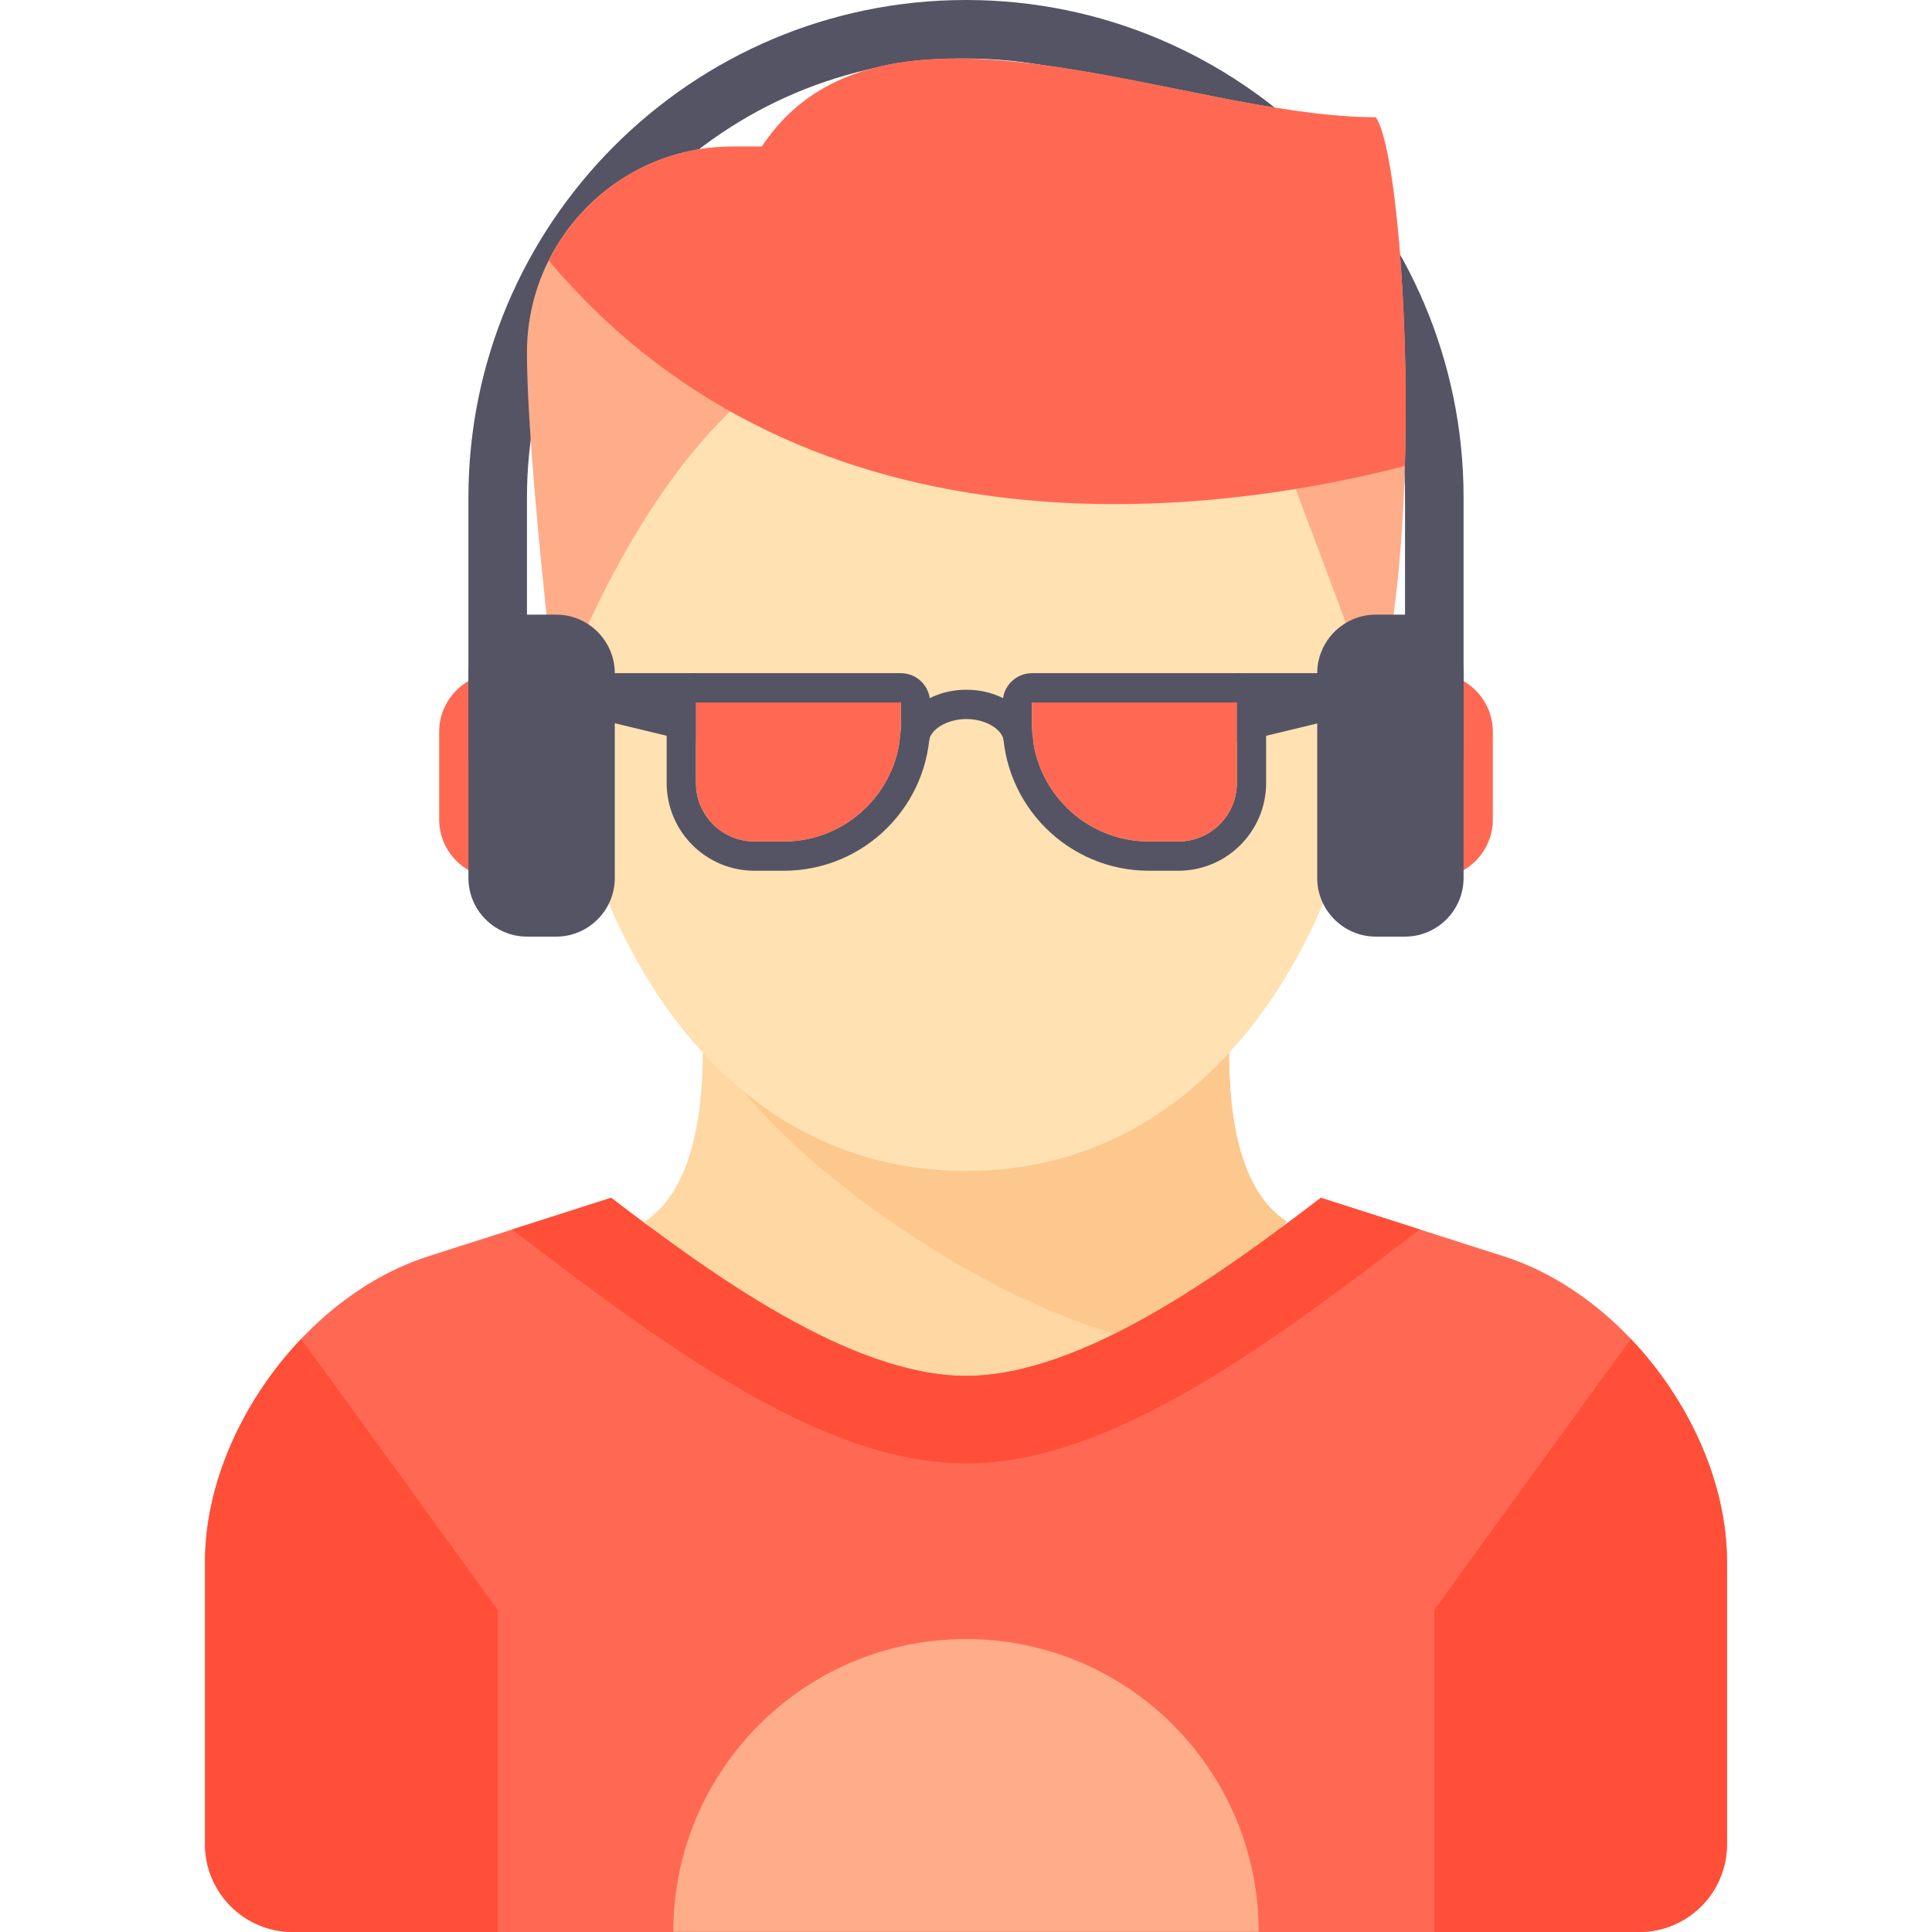 <?xml version="1.0" encoding="iso-8859-1"?>
<!-- Generator: Adobe Illustrator 19.1.0, SVG Export Plug-In . SVG Version: 6.00 Build 0)  -->
<svg version="1.1" id="Capa_1" xmlns="http://www.w3.org/2000/svg" xmlns:xlink="http://www.w3.org/1999/xlink" x="0px" y="0px"
	 viewBox="0 0 434.357 434.357" style="enable-background:new 0 0 434.357 434.357;" xml:space="preserve">
<g>
	<g>
		<path style="fill:#FF6953;" d="M131.635,184.249c0,7.238-5.922,13.161-13.161,13.161h-6.58c-7.238,0-13.161-5.922-13.161-13.161
			v-19.741c0-7.238,5.922-13.161,13.161-13.161h6.58c7.238,0,13.161,5.922,13.161,13.161V184.249z"/>
	</g>
	<g>
		<path style="fill:#FF6953;" d="M335.624,184.249c0,7.238-5.922,13.161-13.161,13.161h-6.58c-7.238,0-13.161-5.922-13.161-13.161
			v-19.741c0-7.238,5.922-13.161,13.161-13.161h6.58c7.238,0,13.161,5.922,13.161,13.161V184.249z"/>
	</g>
	<g>
		<path style="fill:#545465;" d="M329.044,171.088h-13.161v-59.223c0-54.426-44.279-98.705-98.705-98.705
			s-98.705,44.279-98.705,98.705v59.223h-13.161v-59.223C105.313,50.183,155.496,0,217.179,0s111.865,50.183,111.865,111.865
			V171.088z"/>
	</g>
	<g>
		<path style="fill:#FFD7A3;" d="M144.885,274.622c14.716-9.475,13.07-37.675,13.07-44.255h118.446c0,6.58-1.825,34.78,12.89,44.255
			l-72.113,80.771L144.885,274.622z"/>
	</g>
	<g>
		<path style="fill:#FDC88E;" d="M263.241,302.751l26.051-28.129c-14.716-9.474-12.89-37.675-12.89-44.255H157.956
			C166.454,254.8,222.662,296.719,263.241,302.751z"/>
	</g>
	<g>
		<path style="fill:#FFE1B2;" d="M309.303,144.823c0,52.696-30.343,118.446-92.124,118.446s-92.124-65.75-92.124-118.446
			S166.3,72.44,217.179,72.44S309.303,92.127,309.303,144.823z"/>
	</g>
	<g>
		<path style="fill:#FF6953;" d="M368.526,434.357c10.903,0,19.741-8.838,19.741-19.741v-63.463
			c0-28.954-22.562-59.864-50.138-68.687l-41.168-13.173c-22.149,16.936-53.802,40.039-79.782,40.039s-57.633-23.103-79.782-40.039
			l-41.168,13.173c-27.576,8.823-50.138,39.733-50.138,68.687v63.463c0,10.903,8.838,19.741,19.741,19.741H368.526z"/>
	</g>
	<g>
		<path style="fill:#FFAC89;" d="M309.303,26.377c-43.506,0-111.445-33.711-138.018,6.58c-1.774,0-3.532,0-6.749,0
			c-25.439,0-46.062,20.856-46.062,46.296c0,23.62,6.58,78.674,6.58,78.674s13.983-41.538,39.482-65.803
			c0.007-0.007,125.026,13.161,125.026,13.161l19.741,52.643C320.407,120.502,315.883,35.837,309.303,26.377z"/>
	</g>
	<g>
		<path style="fill:#545465;" d="M138.215,197.41c0,7.238-5.922,13.161-13.161,13.161h-6.58c-7.238,0-13.161-5.922-13.161-13.161
			v-46.062c0-7.238,5.922-13.161,13.161-13.161h6.58c7.238,0,13.161,5.922,13.161,13.161V197.41z"/>
	</g>
	<g>
		<path style="fill:#545465;" d="M329.044,197.41c0,7.238-5.922,13.161-13.161,13.161h-6.58c-7.238,0-13.161-5.922-13.161-13.161
			v-46.062c0-7.238,5.922-13.161,13.161-13.161h6.58c7.238,0,13.161,5.922,13.161,13.161V197.41z"/>
	</g>
	<g>
		<g>
			<g>
				<path style="fill:#545465;" d="M202.526,157.928v4.935c0,14.514-11.808,26.321-26.321,26.321h-6.58
					c-7.257,0-13.161-5.904-13.161-13.161v-18.096H202.526 M202.526,151.347h-46.062c-3.634,0-6.58,2.946-6.58,6.58v18.096
					c0,10.903,8.838,19.741,19.741,19.741h6.58c18.171,0,32.902-14.731,32.902-32.902v-4.935
					C209.107,154.294,206.161,151.347,202.526,151.347L202.526,151.347z"/>
			</g>
		</g>
		<g>
			<g>
				<path style="fill:#545465;" d="M278.074,157.928v18.096c0,7.257-5.904,13.161-13.161,13.161h-6.58
					c-14.514,0-26.321-11.808-26.321-26.321v-4.935H278.074 M278.074,151.347h-46.062c-3.634,0-6.58,2.946-6.58,6.58v4.935
					c0,18.171,14.731,32.902,32.902,32.902h6.58c10.903,0,19.741-8.838,19.741-19.741v-18.096
					C284.654,154.294,281.708,151.347,278.074,151.347L278.074,151.347z"/>
			</g>
		</g>
		<g>
			<g>
				<polygon style="fill:#545465;" points="125.054,151.347 156.464,151.347 156.464,167.001 125.054,159.434 				"/>
			</g>
		</g>
		<g>
			<g>
				<polygon style="fill:#545465;" points="309.484,151.347 278.074,151.347 278.074,167.001 309.484,159.434 				"/>
			</g>
		</g>
		<g>
			<g>
				<path style="fill:#545465;" d="M232.299,167.001h-6.58c0-2.847-3.949-5.347-8.45-5.347s-8.45,2.5-8.45,5.347h-6.58
					c0-6.69,6.603-11.927,15.031-11.927S232.299,160.312,232.299,167.001z"/>
			</g>
		</g>
	</g>
	<g>
		<g>
			<path style="fill:#FF6953;" d="M309.303,26.377c-43.506,0-111.445-33.711-138.018,6.58c-1.774,0-3.532,0-6.749,0
				c-18.024,0-33.589,10.494-41.155,25.645c59.472,70.481,152.214,56.589,192.467,46.158
				C316.87,69.225,313.511,32.426,309.303,26.377z"/>
		</g>
	</g>
	<g>
		<path style="fill:#FF6953;" d="M202.526,157.928v4.935c0,14.514-11.808,26.321-26.321,26.321h-6.58
			c-7.257,0-13.161-5.904-13.161-13.161v-18.096H202.526"/>
	</g>
	<g>
		<path style="fill:#FF6953;" d="M232.011,157.928v4.935c0,14.514,11.808,26.321,26.321,26.321h6.58
			c7.257,0,13.161-5.904,13.161-13.161v-18.096H232.011"/>
	</g>
	<g>
		<path style="fill:#FF4F38;" d="M111.894,361.918l-44.169-60.899c-13.041,13.704-21.634,32.282-21.634,50.134v63.463
			c0,10.903,8.838,19.741,19.741,19.741h46.062V361.918z"/>
	</g>
	<g>
		<path style="fill:#FF4F38;" d="M322.464,361.918l44.169-60.899c13.041,13.704,21.634,32.282,21.634,50.134v63.463
			c0,10.903-8.838,19.741-19.741,19.741h-46.062V361.918z"/>
	</g>
	<g>
		<path style="fill:#FF4F38;" d="M217.179,329.016c32.685,0,68.331-26.875,102.046-52.599l-22.264-7.124
			c-22.149,16.936-53.802,40.039-79.782,40.039s-57.633-23.103-79.782-40.039l-22.264,7.124
			C148.848,302.141,184.494,329.016,217.179,329.016z"/>
	</g>
	<g>
		<path style="fill:#FFAC89;" d="M217.179,368.498c-36.342,0-65.803,29.461-65.803,65.803h131.606
			C282.982,397.959,253.521,368.498,217.179,368.498z"/>
	</g>
</g>
<g>
</g>
<g>
</g>
<g>
</g>
<g>
</g>
<g>
</g>
<g>
</g>
<g>
</g>
<g>
</g>
<g>
</g>
<g>
</g>
<g>
</g>
<g>
</g>
<g>
</g>
<g>
</g>
<g>
</g>
</svg>
